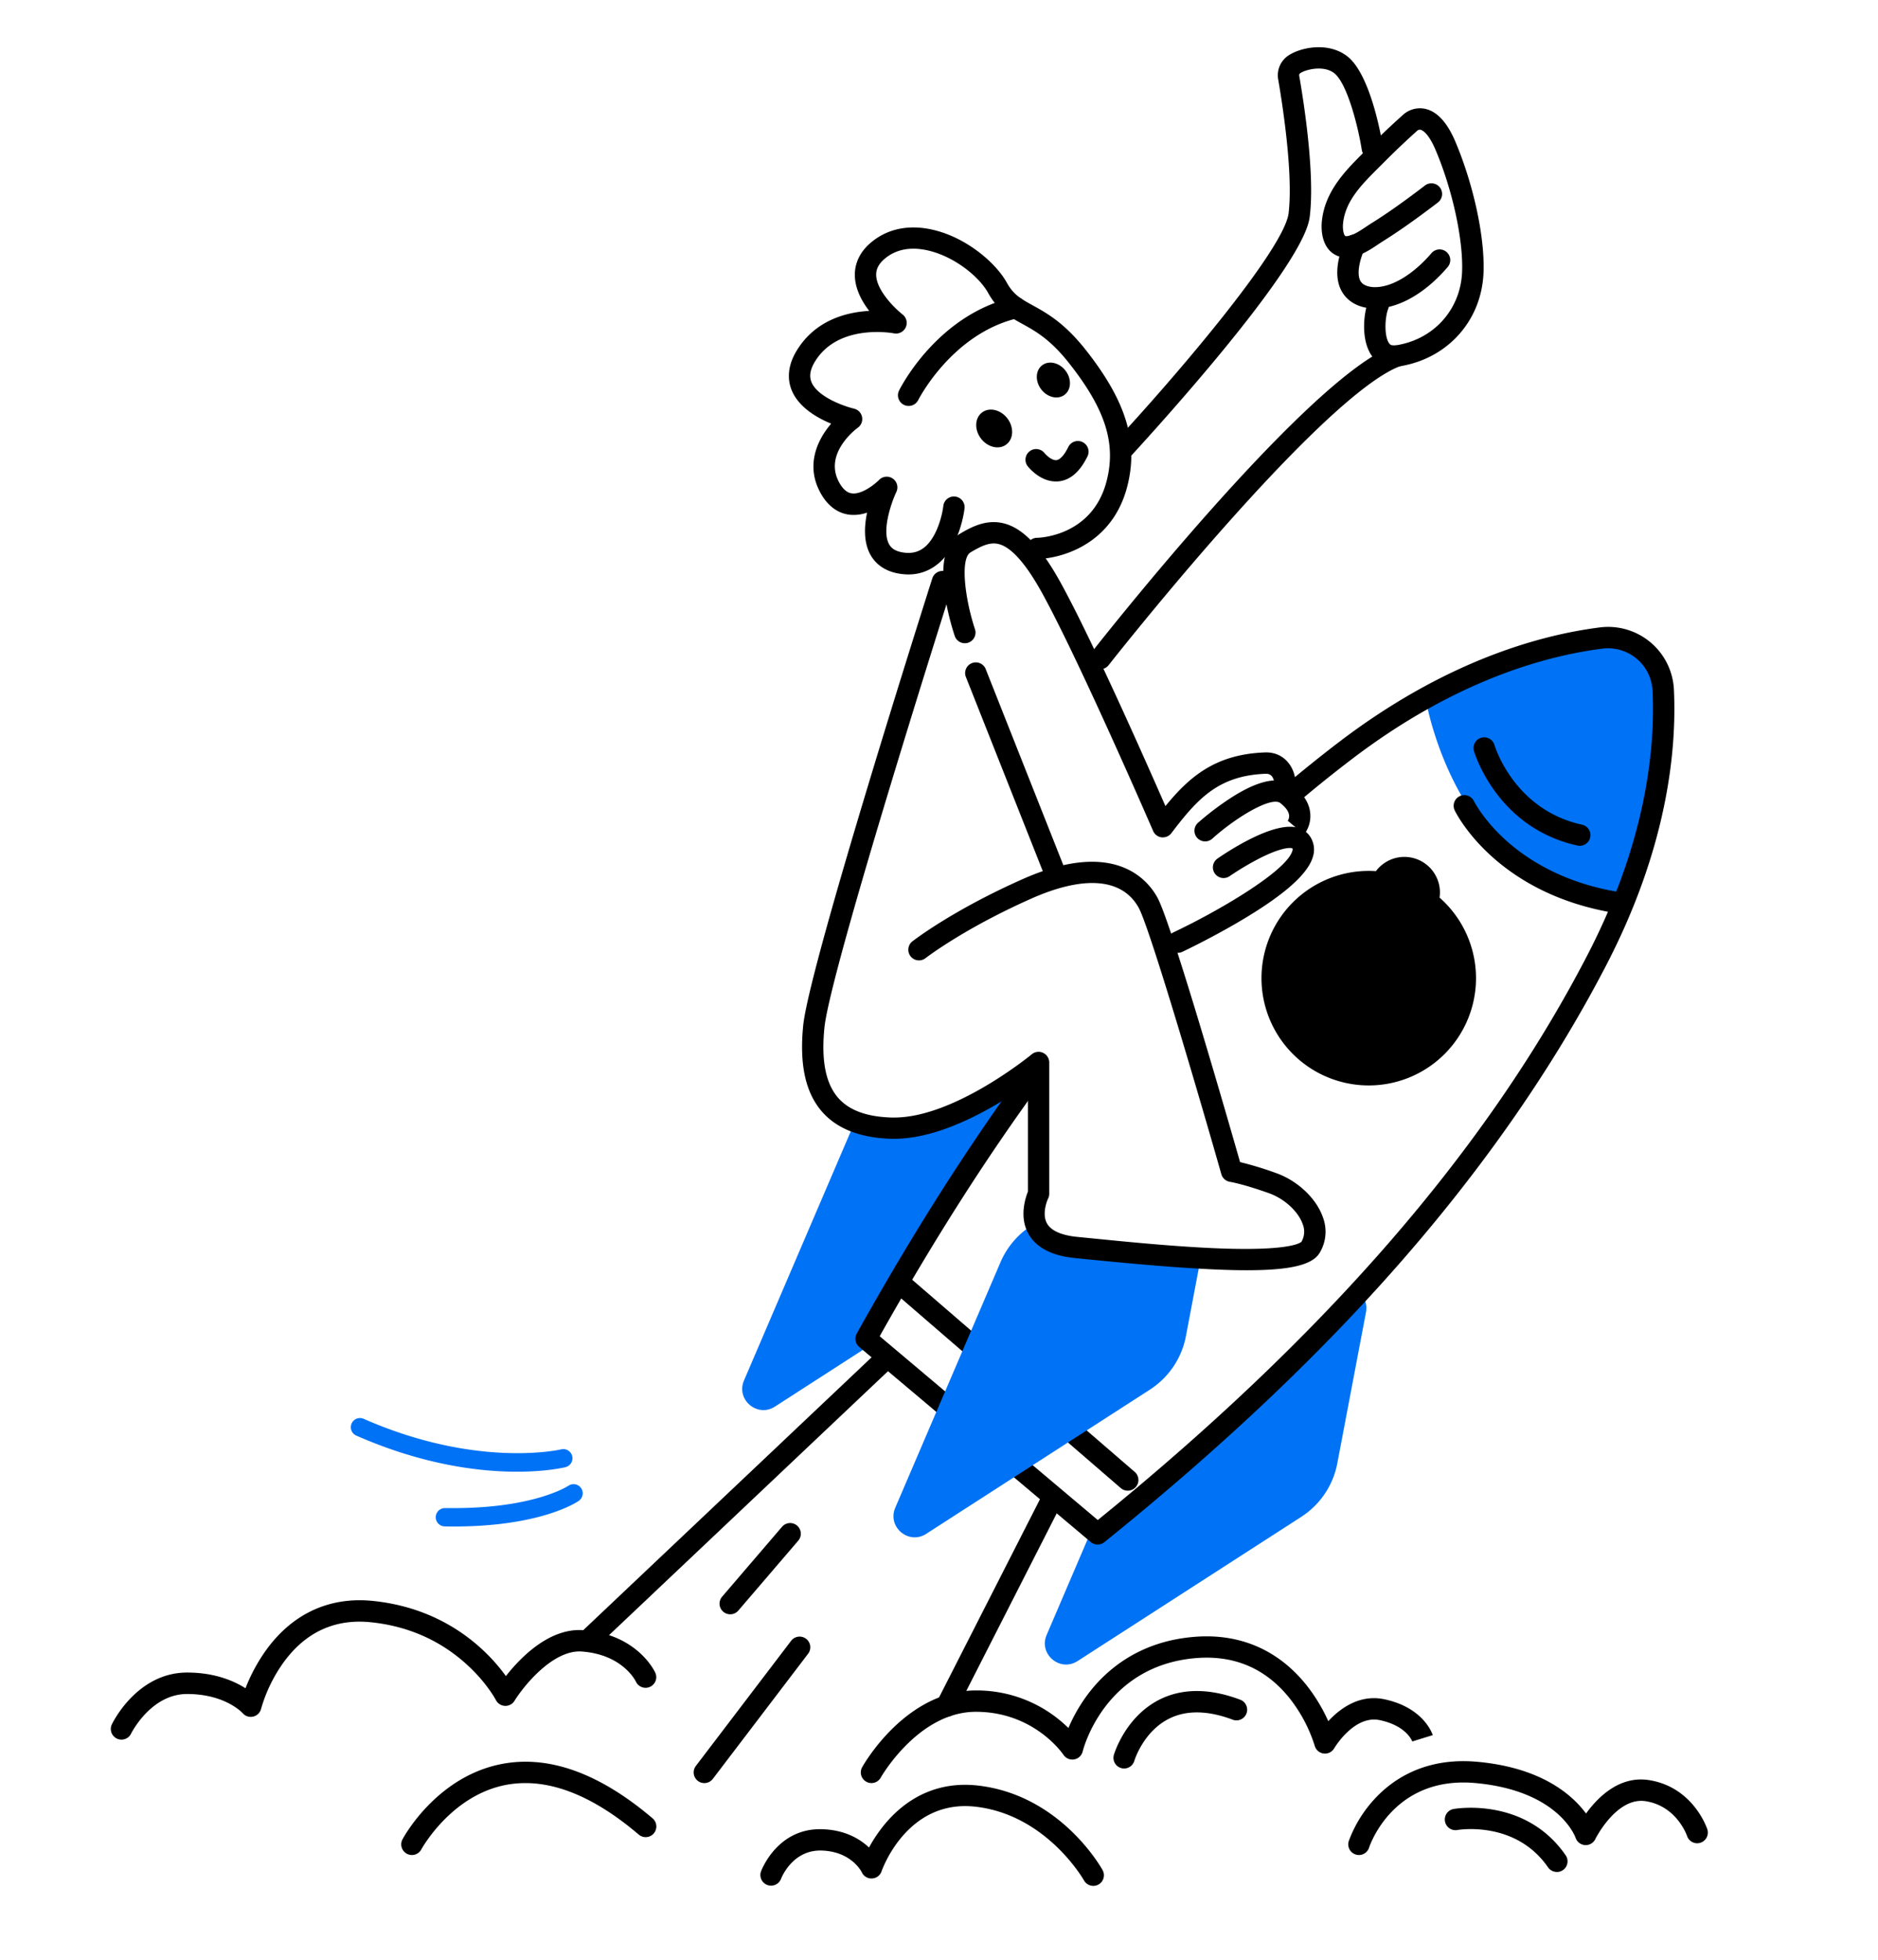 <?xml version="1.0" encoding="UTF-8"?> <svg xmlns="http://www.w3.org/2000/svg" xmlns:xlink="http://www.w3.org/1999/xlink" width="1080" height="1127" viewBox="0 0 1080 1127"><defs><clipPath id="clip-hero"><rect width="1080" height="1127"></rect></clipPath></defs><g id="hero" clip-path="url(#clip-hero)"><g id="man-riding-on-rocket-for-business-start-up" transform="translate(-384.224 -261.849)"><path id="Path_1" data-name="Path 1" d="M1069.954,2176.433a6.136,6.136,0,0,1-4.226-10.59l170.472-161.3a6.139,6.139,0,1,1,8.443,8.914l-170.472,161.3A6.135,6.135,0,0,1,1069.954,2176.433Zm205.652,38.341a6.138,6.138,0,0,1-5.461-8.923l60.6-119a6.136,6.136,0,0,1,10.931,5.566l-60.6,119a6.122,6.122,0,0,1-5.47,3.357Z" transform="translate(-347.018 -965.696)"></path><path id="Path_2" data-name="Path 2" d="M454.059,2357.645a6.139,6.139,0,0,1-5.514-8.779c.587-1.209,14.587-29.8,43.3-29.8,15.859,0,26.913,4.811,33.558,9.036a99.475,99.475,0,0,1,12.422-22.713c15.21-20.556,36.319-30.06,61.058-27.484,42.956,4.479,66.626,29.807,76.269,43.2,8.267-10.516,24.96-27.859,44.613-26.393,30.911,2.3,40.938,23.608,41.349,24.547a6.136,6.136,0,0,1-11.167,5.085c-.279-.589-7.7-15.615-31.094-17.361-16.658-1.235-33.619,20.042-38.757,28.344a6.134,6.134,0,0,1-10.686-.432c-.044-.079-5.26-10.045-16.8-20.5-15.262-13.869-33.777-22.028-55.027-24.237-20.47-2.139-37.266,5.461-49.925,22.573a86.423,86.423,0,0,0-13.281,27.174,6.135,6.135,0,0,1-10.581,2.55c-.377-.41-10.231-11.044-31.98-11.044-20.908,0-32.12,22.608-32.234,22.835a6.136,6.136,0,0,1-5.523,3.4ZM621.1,2424.007a6.138,6.138,0,0,1-5.409-9.023c.78-1.471,19.716-36.241,57.28-43.374,27.016-5.13,56.107,5.4,86.542,31.3a6.132,6.132,0,0,1,1.86,6.561,6.2,6.2,0,0,1-1.165,2.091,6.142,6.142,0,0,1-8.652.694c-27.4-23.337-53.039-32.954-76.191-28.606-31.761,5.98-48.689,36.818-48.855,37.127a6.152,6.152,0,0,1-5.409,3.235Zm183.054-138.434a6.127,6.127,0,0,1-3.309-.969,6.138,6.138,0,0,1-1.349-9.154L833.83,2235.4a6.188,6.188,0,0,1,4.221-2.274,6.141,6.141,0,0,1,6.068,3.383,6.109,6.109,0,0,1,.629,2.362,6.175,6.175,0,0,1-.345,2.422,6.089,6.089,0,0,1-1.262,2.1l-34.32,40.043a6.127,6.127,0,0,1-4.662,2.139Zm-14.868,97.064a6.137,6.137,0,0,1-4.885-9.861l54.729-71.885a6.137,6.137,0,1,1,9.765,7.434l-54.729,71.885a6.137,6.137,0,0,1-4.88,2.427Zm96.1-.009a6.128,6.128,0,0,1-6.125-6.072,6.087,6.087,0,0,1,.777-3.056c1-1.75,25.1-44.138,65.424-44.138a75.13,75.13,0,0,1,53.183,21.6,93.425,93.425,0,0,1,10.97-19.124c10.28-13.808,29.348-30.8,61.783-33.316,26-2.043,48.215,7.666,64.367,28.056a98.146,98.146,0,0,1,12.323,20.443c6.758-7.269,17.955-15.6,32.225-12.59,22.713,4.793,27.659,19.98,27.86,20.626l-11.729,3.623v.114c-.14-.371-3.409-9.128-18.706-12.354-14.8-3.121-26.109,15.973-26.223,16.165a6.133,6.133,0,0,1-11.236-1.471,85.339,85.339,0,0,0-14.441-27.283c-13.62-17.051-31.627-24.826-53.519-23.115-53.266,4.182-65.328,53.14-65.441,53.633a6.135,6.135,0,0,1-11.079,2.008c-.677-.991-17.121-24.73-50.381-24.73-33.068,0-54.5,37.477-54.711,37.861a6.145,6.145,0,0,1-5.321,3.121Zm280.326,41.379a5.963,5.963,0,0,1-1.9-.31,6.139,6.139,0,0,1-3.946-7.7,72.526,72.526,0,0,1,15.392-24.8c10.328-10.974,28.859-23.494,58.509-20.809,37.031,3.357,54.7,19.081,62.56,29.75,6.749-9.333,19.212-21.914,36.237-19.208,25.136,3.964,33.137,27.179,33.465,28.144a6.137,6.137,0,1,1-11.643,3.881c-.227-.663-6.137-17.121-23.739-19.9-16.754-2.632-28.859,21.513-28.973,21.757a6.136,6.136,0,0,1-11.354-.711c-.376-1.061-10.163-27.175-57.658-31.488-46.927-4.252-60.561,35.478-61.119,37.171a6.146,6.146,0,0,1-5.828,4.225Z" transform="translate(0 -1095.431)"></path><path id="Path_3" data-name="Path 3" d="M1761.662,2558.416a6.127,6.127,0,0,1-5.051-2.633c-18.592-26.877-50.844-21.7-52.258-21.477a6.136,6.136,0,0,1-2.113-12.088c1.676-.3,41.327-6.863,64.463,26.581a6.137,6.137,0,0,1-5.042,9.643Zm-248.839-59.491a5.949,5.949,0,0,1-1.75-.253,6.133,6.133,0,0,1-4.156-7.609c.262-.877,6.635-21.918,26.3-31.8,13.153-6.557,28.72-6.522,46.36.1a6.138,6.138,0,0,1-4.313,11.494c-14.318-5.374-26.616-5.574-36.56-.615-14.952,7.469-19.985,24.11-20.037,24.276a6.142,6.142,0,0,1-5.841,4.409Zm-17.741,67.5a6.118,6.118,0,0,1-5.374-3.165c-.2-.367-21.443-37.643-62.241-42.358-39.092-4.509-53.546,35.408-54.144,37.115a6.138,6.138,0,0,1-11.4.555c-.218-.433-6.072-12-23.2-12.468-16.658-.445-23.005,15.659-23.259,16.339a6.138,6.138,0,0,1-11.5-4.286c.38-1.017,9.521-25.027,35.067-24.324,13.148.358,21.792,5.566,27.07,10.521a83.078,83.078,0,0,1,10.337-14.9c13.921-15.9,32.033-23.067,52.371-20.718,47.216,5.444,70.623,46.84,71.6,48.6a6.133,6.133,0,0,1-5.365,9.106Z" transform="translate(-482.116 -1220.109)"></path><path id="Path_4" data-name="Path 4" d="M1773.652,1066.991c-23.8,3.016-59.412,11.573-100.949,34.521.087.537,10.521,65.856,58.919,98.941,13.9,9.517,33.744,15.113,54.96,18.252,21.037-52.266,24.044-94.864,22.792-121.689a31.741,31.741,0,0,0-35.722-30.025ZM1634.52,1443.185c-46.36,50.18-97.439,96.2-150.391,138.941l-3.261-2.755-26.061,60.866c-4.736,11.04,7.687,21.53,17.785,15.026l128.621-82.92a47.1,47.1,0,0,0,20.744-30.78l16.5-86.962a12.036,12.036,0,0,0-3.933-11.415Zm-184.345-128.8v-3.339s-46.906,38.9-84.666,37.756a64.538,64.538,0,0,1-20.216-3.505,46.643,46.643,0,0,0-4.047,7.478l-60.491,141.141c-4.723,11.036,7.7,21.53,17.789,15.026l55.947-36.075-3.567-3.008C1380.809,1416.377,1413.567,1363.884,1450.175,1314.381Z" transform="translate(-468.674 -438.227)" fill="#0072f5"></path><path id="Path_5" data-name="Path 5" d="M1568.149,1580.3a6.143,6.143,0,0,1-3.955-1.449l-133.178-112.207a6.131,6.131,0,0,1-1.4-7.683c31.933-57.252,63.608-107.109,96.859-152.447a6.137,6.137,0,1,1,9.9,7.26c-32.094,43.719-62.722,91.795-93.563,146.733l125.421,105.7c130.909-106.305,222.756-212.06,280.71-323.211,34.543-65.943,39.9-119.951,38.319-153.652a25.624,25.624,0,0,0-28.816-24.232c-33.382,4.234-85.587,18.771-144.646,63.953-10.08,7.687-20.164,15.781-30.016,24.127a6.139,6.139,0,1,1-7.932-9.372c10-8.46,20.268-16.711,30.505-24.547,61.25-46.84,115.717-61.944,150.583-66.362a37.872,37.872,0,0,1,42.615,35.822c1.654,35.211-3.894,91.546-39.694,159.908-31.937,61.25-74.648,121.793-126.932,179.931-45.217,50.258-97.832,99.439-160.881,150.326A6.133,6.133,0,0,1,1568.149,1580.3Z" transform="translate(-552.694 -430.265)"></path><path id="Path_6" data-name="Path 6" d="M1609.73,2027.825a6.126,6.126,0,0,1-4.008-1.493L1473.911,1912.5a6.138,6.138,0,0,1,8.024-9.285l131.812,113.827a6.137,6.137,0,0,1-4.016,10.782Z" transform="translate(-576.962 -908.77)"></path><path id="Path_7" data-name="Path 7" d="M1584.2,1852.1c-15.484-1.5-21.6-7.574-23.555-13.956a47.1,47.1,0,0,0-20.111,22.46l-60.491,141.141c-4.723,11.036,7.688,21.53,17.789,15.017l128.63-82.92a47.049,47.049,0,0,0,20.731-30.772l8.5-44.85C1629.209,1856.78,1600.716,1853.694,1584.2,1852.1Z" transform="translate(-580.966 -872.884)" fill="#0072f5"></path><path id="Path_8" data-name="Path 8" d="M2198.261,1299.321a6.13,6.13,0,0,1-.982-.079c-68.732-11.084-91.707-57.108-92.654-59.055a6.137,6.137,0,0,1,11.044-5.356c.1.188,5.4,10.756,18.243,22.39,11.874,10.748,32.841,24.66,65.31,29.9a6.138,6.138,0,0,1-.96,12.2Zm-21.744-38.8a5.884,5.884,0,0,1-1.323-.148c-45.919-10.106-58.954-52.493-59.482-54.288a6.139,6.139,0,1,1,11.765-3.51c.476,1.58,11.686,37.293,50.354,45.806a6.135,6.135,0,0,1-1.314,12.131Zm-121.283,114.931a38.789,38.789,0,1,1,27.384-11.359A38.768,38.768,0,0,1,2055.235,1375.449Zm0-65.214a26.5,26.5,0,1,0,18.714,7.762A26.473,26.473,0,0,0,2055.235,1310.235Z" transform="translate(-883.814 -512.295)"></path><path id="Path_9" data-name="Path 9" d="M2025.7,1497.544a61.682,61.682,0,1,1,43.557-18.064A61.654,61.654,0,0,1,2025.7,1497.544Zm0-110.976a20.443,20.443,0,1,1,0,.009Z" transform="translate(-854.282 -611.52)"></path><path id="Path_10" data-name="Path 10" d="M859.7,2125.652c-21.487,0-53.9-3.842-92.4-20.771a5.233,5.233,0,0,1-1.684-1.174,5.271,5.271,0,0,1-1.464-3.759,5.269,5.269,0,0,1,1.62-3.689,5.265,5.265,0,0,1,3.755-1.462,5.3,5.3,0,0,1,2.006.441c65.442,28.772,113.221,17.676,113.7,17.536a5.259,5.259,0,0,1,2.506,10.211C886.837,2123.247,876.683,2125.652,859.7,2125.652Zm-36.346,31.5q-2.525,0-5.155-.052a5.26,5.26,0,1,1,.1-10.521H823.3c46.63,0,65.794-12.729,65.986-12.86a5.26,5.26,0,0,1,6.033,8.617C894.437,2143.009,873.719,2157.157,823.357,2157.157Z" transform="translate(-178.171 -1017.501)" fill="#0072f5"></path><path id="Path_11" data-name="Path 11" d="M1756.671,525.986a6.131,6.131,0,0,1-5.614-3.681,6.141,6.141,0,0,1,1.113-6.62c38.777-41.842,97.308-111.334,99.661-131.269,2.759-23.459-3.894-64.81-6-76.917a13.652,13.652,0,0,1,5.937-13.772c7.281-4.787,23.1-7.89,33.888.57,13.519,10.616,19.718,47.6,20.373,51.784a6.137,6.137,0,1,1-12.123,1.92c-2.217-13.965-8.477-38.275-15.833-44.06-5.828-4.576-15.842-2.4-19.574,0a1.387,1.387,0,0,0-.5.62,1.4,1.4,0,0,0-.083.791c2.8,16.051,8.971,56.026,6.138,80.458-.589,4.953-2.357,20.031-53.284,81.528-24.712,29.806-49.32,56.412-49.565,56.675a6.146,6.146,0,0,1-4.54,1.973ZM1743.514,646.7a6.138,6.138,0,0,1-4.824-9.927c5.068-6.461,124.64-158.339,173.209-175.924a6.138,6.138,0,0,1,4.173,11.546c-12.86,4.655-40.738,24.327-100.5,91.645-36.145,40.728-66.925,79.889-67.231,80.273a6.067,6.067,0,0,1-2.139,1.751A6.133,6.133,0,0,1,1743.514,646.7Z" transform="translate(-726.549 0)"></path><path id="Path_12" data-name="Path 12" d="M2084.573,518.093a17.44,17.44,0,0,1-4.383-.535,15.159,15.159,0,0,1-9.8-8.275c-4.61-9.091-3.017-22.7-.484-29.026a6.138,6.138,0,1,1,11.4,4.559c-1.7,4.243-2.427,14.026,0,18.927.877,1.657,1.624,1.859,1.921,1.929a11.26,11.26,0,0,0,4.453-.237c20.713-4.05,35.224-20.829,36.11-41.746.781-18.41-5.487-47.339-15.244-70.281-4.147-9.748-7.587-11.318-8.539-11.563a2.2,2.2,0,0,0-1.825.368c-6.6,5.9-13.149,12.124-19.548,18.558L2076,403.4c-9.87,9.845-19.2,19.137-20.626,32.006-.389,3.507.271,6.54,1.148,7.425.061.062.227.237,1.043.158,3.427-.333,7.26-2.884,10.957-5.356,1.07-.71,2.174-1.455,3.27-2.139,8.093-5.049,16.484-10.906,27.179-18.98q1.735-1.315,3.453-2.63a6.139,6.139,0,0,1,9.674,3.259,6.135,6.135,0,0,1-2.178,6.463l-3.562,2.709c-11.018,8.3-19.688,14.342-28.052,19.593-.965.605-1.947,1.262-2.951,1.929-4.736,3.165-10.1,6.741-16.606,7.364a13.027,13.027,0,0,1-10.957-3.761c-5.26-5.374-4.981-13.948-4.6-17.384,1.9-17.165,13.729-28.929,24.163-39.344l2.632-2.63c6.6-6.645,13.375-13.079,20.159-19.129a14.518,14.518,0,0,1,12.424-3.164c6.836,1.482,12.668,7.8,17.33,18.786,10.521,24.845,17.078,55.229,16.218,75.594-1.131,26.7-19.627,48.11-46.024,53.274A28.579,28.579,0,0,1,2084.573,518.093Z" transform="translate(-898.759 -45.347)"></path><path id="Path_13" data-name="Path 13" d="M1792.827,578.334c-7.111,0-13.149-2.446-17.008-6.908-9.8-11.3-1.218-30.016-.209-32.112a6.138,6.138,0,1,1,11.062,5.321c-2.069,4.33-5.164,14.613-1.576,18.751,1.48,1.709,4.383,2.682,7.784,2.674,9.835,0,21.914-7.32,32.435-19.523a6.136,6.136,0,0,1,10.167,1.192,6.139,6.139,0,0,1-.847,6.794c-12.939,15.1-28.13,23.775-41.685,23.81ZM1670.911,882.452a7.082,7.082,0,0,1-.746,0,6.139,6.139,0,0,1-2.929-1.179,6.063,6.063,0,0,1-1.96-2.48c-.423-.969-42.466-98-63.813-136.754-9.228-16.763-17.575-26.248-24.8-28.195-4.906-1.332-9.748.736-16.436,4.752-5.928,3.55-3.348,26.193,2.628,44.287a6.137,6.137,0,0,1-11.642,3.877c-2.628-7.945-14.964-48.112,2.632-58.693,7.277-4.383,15.877-8.766,25.939-6.075,10.87,2.928,21.155,13.772,32.356,34.119,17.894,32.487,49.006,102.76,60.207,128.367,14.083-17.252,29.073-29.807,57.177-30.859,10.634-.4,16.514,7.7,17.479,15.4a6.139,6.139,0,1,1-12.184,1.523c-.175-1.445-1-4.793-4.824-4.653-27.122,1.043-39.1,14.218-54.27,34.19a6.214,6.214,0,0,1-2.135,1.742A6.141,6.141,0,0,1,1670.911,882.452Z" transform="translate(-617.901 -139.084)"></path><path id="Path_14" data-name="Path 14" d="M1625.423,1227.442a6.145,6.145,0,0,1-5.71-3.885l-45.762-115.551a6.144,6.144,0,0,1-.533-2.4,6.142,6.142,0,0,1,1.812-4.466,6.117,6.117,0,0,1,2.061-1.349,6.1,6.1,0,0,1,4.815.127,6.124,6.124,0,0,1,3.244,3.567l45.745,115.542a6.2,6.2,0,0,1-5.671,8.416Zm86-25.144a6.135,6.135,0,0,1-4.095-10.7,166,166,0,0,1,19.531-14.729c16.13-10.219,27.694-12.271,35.355-6.3,5.841,4.562,9.093,9.722,9.643,15.362a17.317,17.317,0,0,1-3.505,12.376l-9.407-7.888-.1.122c.991-1.331,2.58-5.016-4.191-10.3-4.968-3.872-24.765,7.631-39.14,20.508A6.088,6.088,0,0,1,1711.421,1202.3Z" transform="translate(-634.161 -456.607)"></path><path id="Path_15" data-name="Path 15" d="M1845.525,1388.366a6.136,6.136,0,0,1-2.628-11.686c26.428-12.476,65.179-35.294,68.58-46.971.279-.938.1-1.218,0-1.375-.877-.546-6.242-.738-19.024,5.775a167.344,167.344,0,0,0-17.025,10.145,6.141,6.141,0,1,1-7.011-10.084c5.046-3.505,30.924-20.845,45.086-17.972a12.531,12.531,0,0,1,8.351,5.6,13.6,13.6,0,0,1,1.4,11.394c-2.86,9.813-16.209,21.683-40.825,36.311-17.3,10.285-33.613,18-34.294,18.321A6.1,6.1,0,0,1,1845.525,1388.366Z" transform="translate(-784.02 -578.609)"></path><path id="Path_16" data-name="Path 16" d="M1614.419,1381.05c-20.321,0-49.163-2.039-89.294-6.046l-9.355-.921c-13.511-1.305-22.617-6.05-27.061-14.087-5.26-9.556-1.755-20.329-.218-24.2v-61.892c-15.982,11.4-48.215,31.561-76.9,31.561h-1.816c-17.732-.537-31.068-5.754-39.624-15.5-9.591-10.922-13.149-27.174-10.913-49.591,3.453-34.565,71.352-248.092,74.242-257.155a6.137,6.137,0,1,1,11.695,3.725c-.712,2.208-70.4,221.353-73.726,254.648-1.895,18.876.7,32.051,7.893,40.327,6.312,7.181,16.374,10.887,30.767,11.324h1.493c34.809,0,78.625-35.992,79.074-36.363a6.137,6.137,0,0,1,10.054,4.728v75.5a6.11,6.11,0,0,1-.651,2.746c-1.1,2.279-3.409,9.338-.646,14.27,2.982,5.313,11.149,7.155,17.531,7.77l9.4.925c19.024,1.9,47.77,4.771,72.509,5.693,39.912,1.471,46.172-3.113,46.893-3.815a11.531,11.531,0,0,0,.716-10.184c-2.558-7.295-10.521-14.58-19.286-17.728-15.069-5.374-22.442-6.565-22.512-6.574a6.135,6.135,0,0,1-4.968-4.383c-10.979-38.573-40.925-141.193-47.526-153.194-9.338-16.946-31.156-18.832-61.565-5.374-39.135,17.348-61.032,34.329-61.255,34.5a6.136,6.136,0,0,1-7.565-9.643c.921-.729,23.189-18.033,63.839-36.058,51.808-22.966,71.3-.21,77.276,10.643,7.989,14.51,40.414,127.185,47.561,152.168a195.763,195.763,0,0,1,20.827,6.347c12.271,4.383,22.979,14.5,26.738,25.214a23.408,23.408,0,0,1-1.9,20.775C1652.053,1377.816,1639.982,1381.05,1614.419,1381.05Z" transform="translate(-513.115 -388.76)"></path><path id="Path_17" data-name="Path 17" d="M1410.037,725.965a33.194,33.194,0,0,1-5.566-.491c-9.765-1.674-14.445-7.118-16.654-11.4-3.667-7.1-3.226-16-1.615-23.669a23,23,0,0,1-10.442,1.166c-4.706-.64-11.394-3.358-16.453-12.685-8.512-15.648-1.833-30.253,6.242-39.633-8.111-3.331-18.557-9.327-22.634-19.041-2.078-4.953-3.27-12.957,2.811-22.959,10.669-17.533,28.536-22.1,41.693-22.837-4.383-5.7-8.246-12.966-8.264-20.75,0-5.181,1.75-12.764,10.376-19.461,8.979-7.013,20.426-9.337,33.1-6.751,19.718,4.033,37.346,18.848,43.92,30.736,3.833,6.925,8.216,9.345,14.842,13,8.085,4.454,18.138,10,30.37,25.423,23.5,29.7,30.68,53.309,24,78.959-5.531,21.25-19.286,31.454-29.85,36.267a59.409,59.409,0,0,1-21.783,5.321,6.137,6.137,0,1,1-.131-12.273c1.27,0,31.7-.938,39.9-32.436,5.671-21.794-.633-41.57-21.757-68.256-10.686-13.5-19.181-18.181-26.668-22.31-7.26-4.006-14.109-7.785-19.657-17.8-5.321-9.643-20.111-21.478-35.635-24.652-9.18-1.876-16.955-.394-23.11,4.383-3.8,2.972-5.653,6.137-5.644,9.766,0,9.1,11.241,19.83,15.165,22.871a6.136,6.136,0,0,1-4.968,10.871c-.31-.062-31.867-6.005-45.413,16.244-2.759,4.532-3.409,8.4-1.982,11.826,3.589,8.591,18.876,13.912,24.459,15.236a6.135,6.135,0,0,1,2.174,10.958c-.8.578-19.828,14.71-10.774,31.366,3.165,5.812,6.277,6.242,7.3,6.382,5.863.816,13.493-5.461,15.7-7.723a6.136,6.136,0,0,1,9.931,6.934c-2.453,5.137-8.521,21.68-4.3,29.806.877,1.683,2.628,4.024,7.81,4.918,4.832.824,8.818,0,12.206-2.559,7.714-5.8,10.774-19.357,11.3-24.1a6.137,6.137,0,0,1,11.992-1.061,6.2,6.2,0,0,1,.214,2.385c-.1.877-2.554,22.328-16.078,32.55A26.124,26.124,0,0,1,1410.037,725.965Z" transform="translate(-503.332 -133.784)"></path><path id="Path_18" data-name="Path 18" d="M1491.03,680.752a6.044,6.044,0,0,1-2.715-.64,6.143,6.143,0,0,1-2.772-8.214c.877-1.753,22.006-43.543,65.751-53.616a6.136,6.136,0,0,1,2.75,11.958c-37.948,8.766-57.278,46.726-57.47,47.111a6.137,6.137,0,0,1-5.544,3.4Zm56.208,22.147c4.2-3.2,4.466-9.9.6-14.969s-10.394-6.594-14.589-3.4-4.461,9.9-.6,14.969S1543.047,706.094,1547.238,702.9Zm33.508-28.572c3.872-2.948,4.121-9.132.555-13.812s-9.591-6.082-13.463-3.134-4.117,9.132-.554,13.812S1576.879,677.276,1580.747,674.327Zm-5.029,49.854c-9.032,0-15.449-7.837-16.2-8.766a6.137,6.137,0,0,1,9.643-7.592c1.179,1.455,4.387,4.383,6.919,4.085,2.1-.237,4.566-2.989,6.784-7.539a6.139,6.139,0,1,1,11.04,5.374c-4.3,8.828-9.874,13.658-16.553,14.368A14.876,14.876,0,0,1,1575.718,724.181Z" transform="translate(-584.29 -185.466)"></path></g></g></svg> 